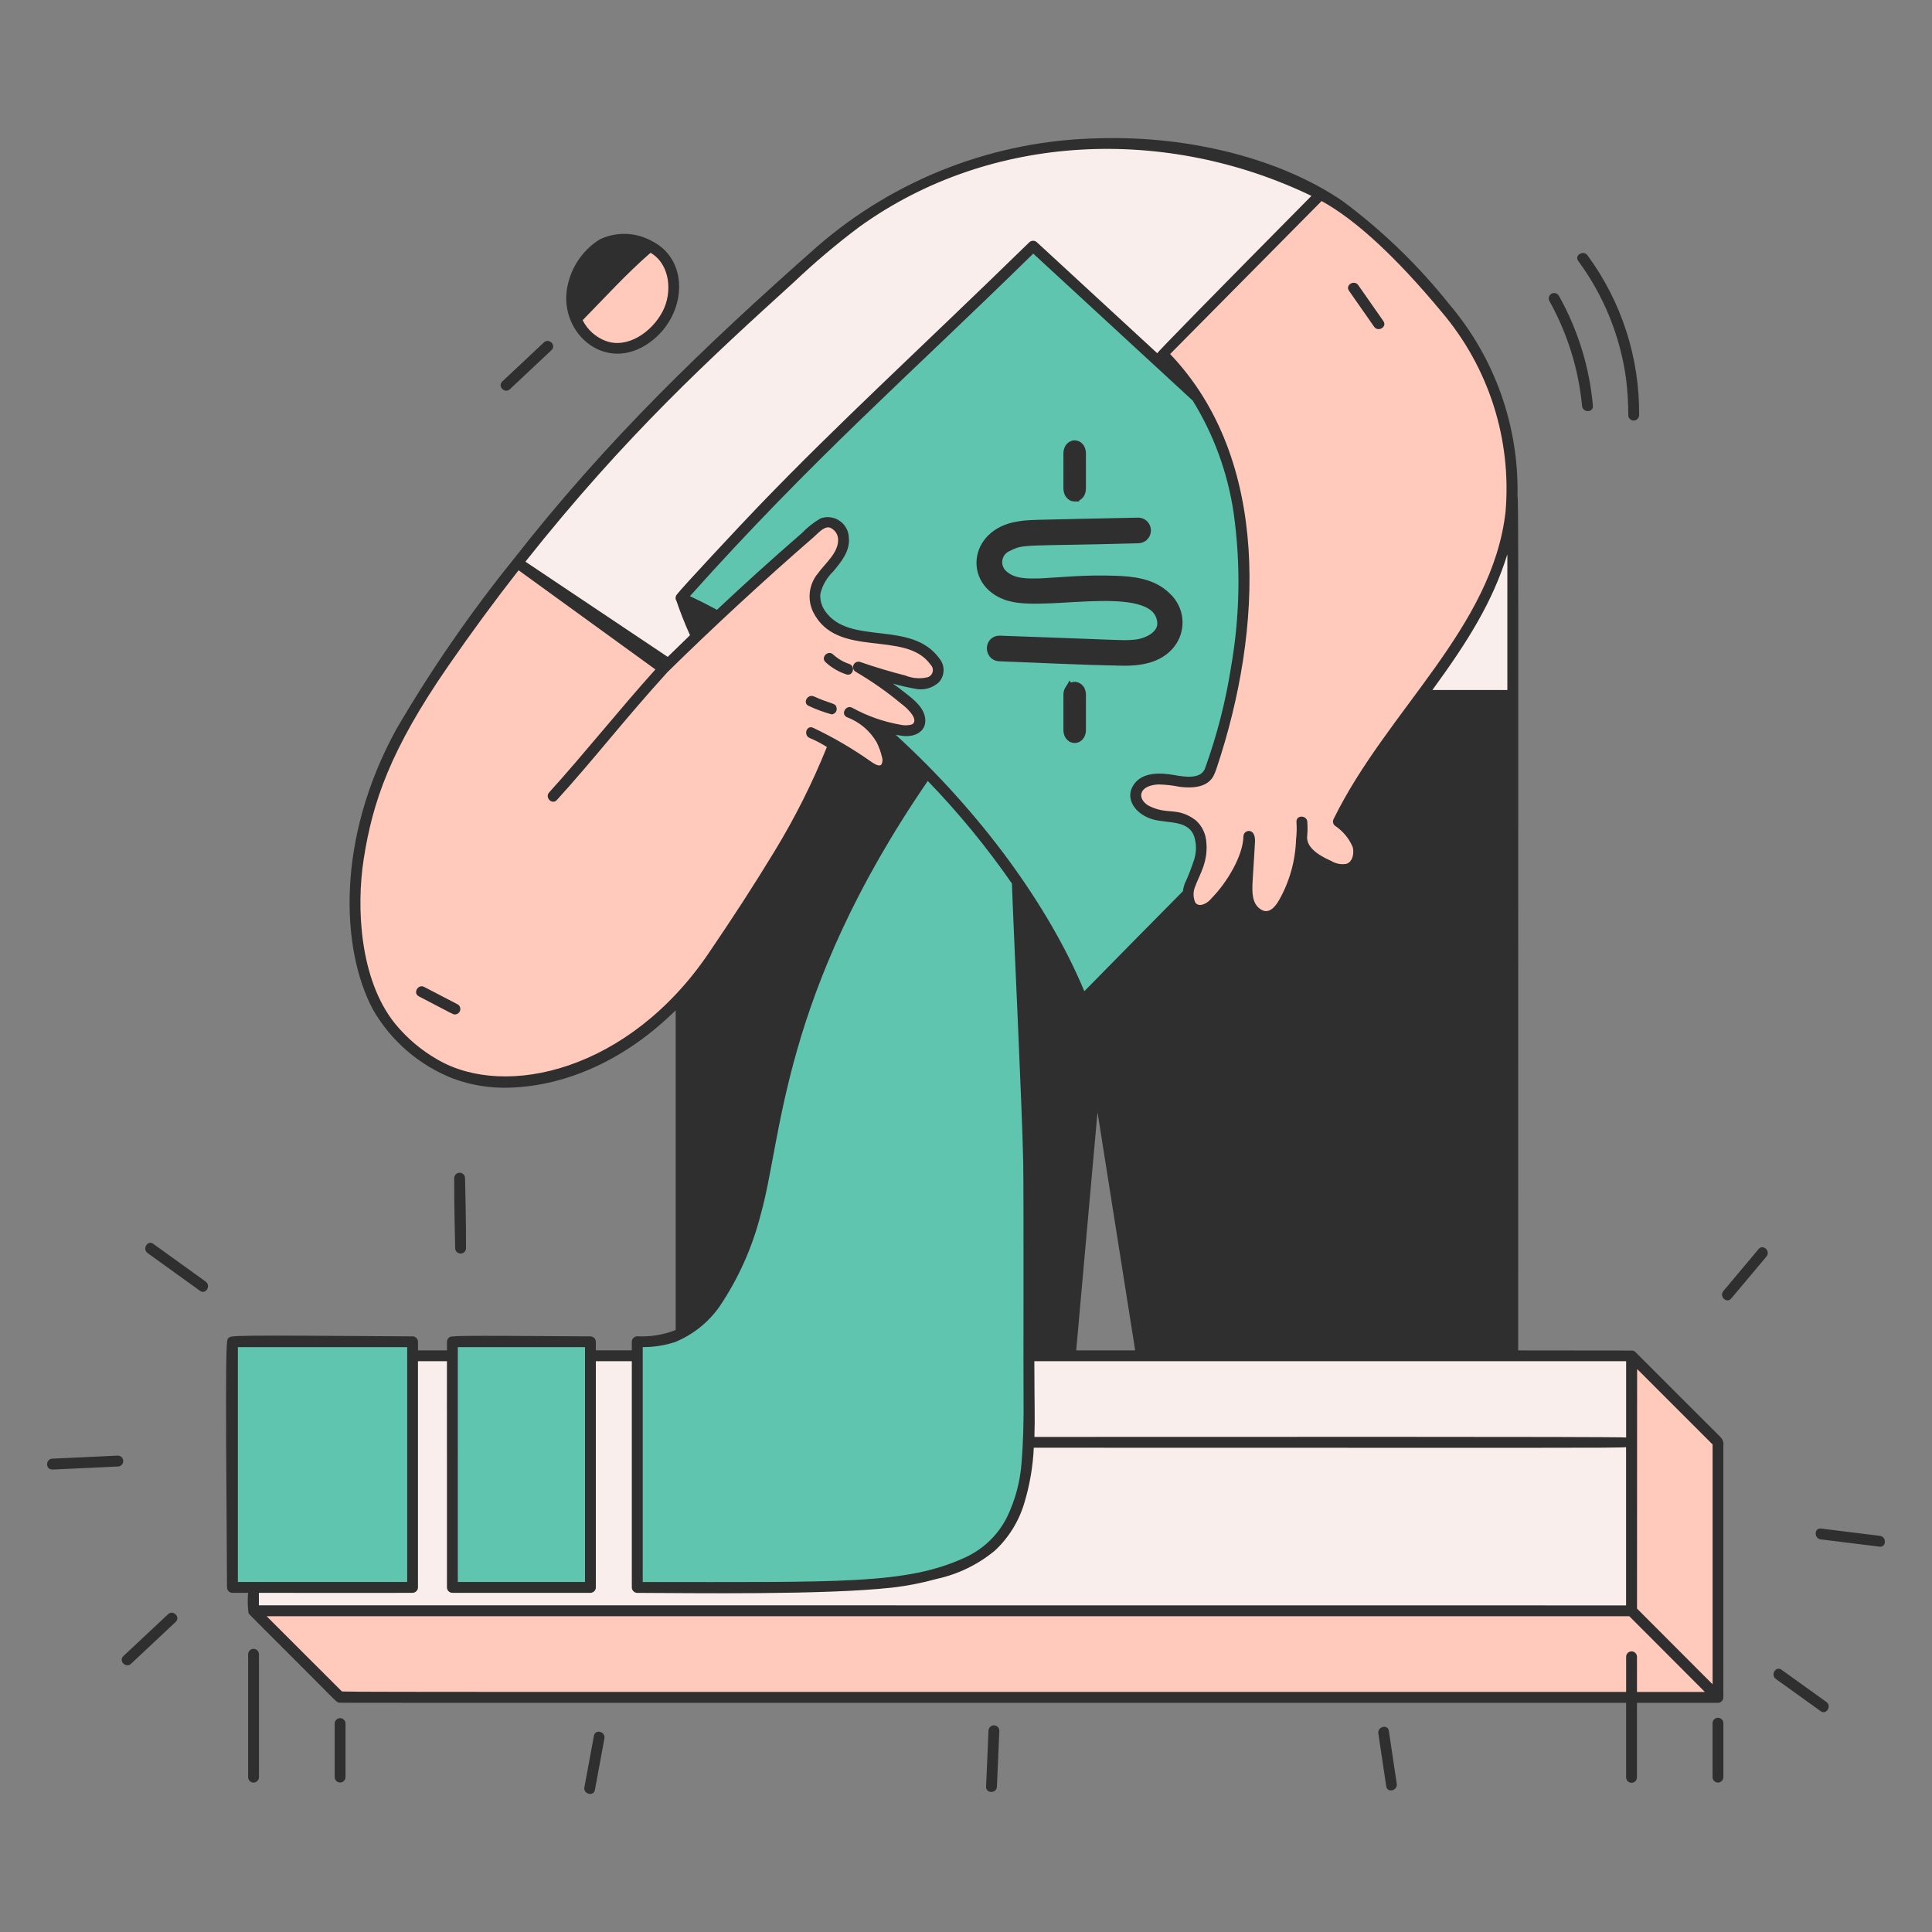 <?xml version="1.0" encoding="utf-8"?>
<svg xmlns="http://www.w3.org/2000/svg" fill="none" height="100%" overflow="visible" preserveAspectRatio="none" style="display: block;" viewBox="0 0 425 425" width="100%">
<rect x="0" y="0" width="425" height="425" fill="#808080" stroke="none"/>
<g id="Group 1000006395">
<g id="Loading--Streamline-New-York">
<g id="Group">
<path d="M333.704 153.227C333.689 152.618 333.823 153.34 333.366 153.68C332.992 154.031 334.551 153.907 313.21 153.907C306.88 162.484 300.373 170.944 295.573 180.504C297.384 181.797 298.776 183.593 299.576 185.67C299.841 186.519 299.901 187.419 299.749 188.296C299.598 189.173 299.24 190.001 298.705 190.712C296.046 194.178 289.812 190.872 286.919 188.003C286.36 192.616 284.67 197.02 282 200.823C281.65 201.278 281.213 201.659 280.714 201.944C280.216 202.23 279.667 202.414 279.097 202.487C278.528 202.56 277.949 202.519 277.395 202.368C276.842 202.216 276.323 201.957 275.869 201.605C272.797 199.229 273.349 195.033 273.585 191.157C272.741 192.914 271.726 194.584 270.553 196.142C269.4 197.897 267.912 199.406 266.173 200.583C265.699 200.898 265.158 201.098 264.593 201.165C264.029 201.233 263.456 201.166 262.921 200.972C262.386 200.777 261.905 200.46 261.516 200.045C261.127 199.63 260.84 199.129 260.68 198.583C257.203 202.098 242.545 216.869 238.792 220.83C238.697 220.931 238.577 221.005 238.445 221.047C238.313 221.088 238.172 221.096 238.036 221.068C237.987 221.068 237.94 221.083 237.889 221.068C233.684 219.797 229.594 218.171 225.664 216.208C227.738 259.065 227.216 256.649 227.275 297.319H236.453L241.359 242.471C242.11 247.197 249.962 296.846 250.03 297.319H333.708C333.708 297.319 333.755 155.125 333.704 153.227ZM306.157 277.1C306.038 278.277 304.185 278.286 304.304 277.1L305.49 265.304C305.609 264.127 307.462 264.118 307.343 265.304L306.157 277.1ZM312.107 215.161C307.351 212.455 302.683 209.595 298.023 206.729C297.918 206.667 297.826 206.586 297.752 206.489C297.678 206.392 297.625 206.281 297.594 206.164C297.563 206.046 297.556 205.923 297.572 205.803C297.589 205.682 297.629 205.566 297.69 205.461C297.751 205.356 297.833 205.264 297.93 205.19C298.027 205.117 298.137 205.063 298.255 205.032C298.373 205.001 298.495 204.994 298.616 205.01C298.736 205.027 298.853 205.067 298.958 205.128C303.713 207.834 308.38 210.694 313.042 213.56C313.254 213.684 313.409 213.888 313.471 214.125C313.533 214.363 313.499 214.616 313.375 214.828C313.251 215.04 313.048 215.194 312.81 215.257C312.572 215.319 312.319 215.285 312.107 215.161Z" fill="#2F2F30" id="Vector"/>
<path d="M178.041 177.882C172.888 187.445 167.235 196.73 161.107 205.7C157.602 211.41 153.512 216.74 148.901 221.601V292.763C153.659 290.638 157.078 286.031 159.541 281.429C171.654 258.808 164.841 235.716 190.107 190.396C185.904 186.397 181.882 182.225 178.041 177.882Z" fill="#2F2F30" id="Vector_2"/>
<path d="M143.438 53.338C143.412 53.338 143.391 53.338 143.365 53.316C143.57 53.45 143.713 53.659 143.764 53.898C143.815 54.137 143.77 54.386 143.637 54.591C143.257 55.18 139.783 57.632 131.149 66.825C129.898 68.155 128.623 69.465 127.324 70.754C127.217 70.861 127.086 70.939 126.942 70.982C126.798 71.026 126.646 71.033 126.498 71.002C126.351 70.972 126.213 70.906 126.098 70.81C125.982 70.713 125.892 70.59 125.836 70.45C125.853 70.528 125.878 70.605 125.911 70.678C126.437 72.045 127.24 73.289 128.268 74.332C129.296 75.375 130.528 76.196 131.888 76.742C133.247 77.288 134.704 77.549 136.168 77.507C137.633 77.465 139.073 77.123 140.399 76.5C150.493 71.795 152.286 57.928 143.438 53.338Z" fill="#FFC9BC" id="Vector_3"/>
<path d="M290.451 41.697C255.351 23.726 210.551 27.357 179.837 54.521C154.626 76.814 133.724 96.913 113.192 123.159C113.337 123.014 113.526 122.921 113.73 122.894C113.933 122.868 114.14 122.91 114.317 123.014L145.849 145.858C146.202 145.512 150.369 141.463 152.112 139.797C150.971 137.275 149.938 134.697 149.05 132.082C148.978 131.996 148.927 131.895 148.901 131.787C148.874 131.679 148.873 131.566 148.897 131.457C148.897 131.349 148.92 131.243 148.964 131.145C149.008 131.047 149.073 130.96 149.154 130.889L149.173 130.86C175.151 101.675 193.76 85.525 226.61 53.493C226.786 53.323 227.021 53.228 227.266 53.228C227.51 53.228 227.745 53.323 227.921 53.493C228.134 53.692 225.501 51.261 255.376 78.799C255.285 78.706 255.198 78.606 255.104 78.512C254.934 78.337 254.838 78.102 254.838 77.857C254.838 77.612 254.934 77.377 255.104 77.201C256.526 75.75 289.548 42.407 289.854 42.1C289.969 41.988 290.112 41.908 290.268 41.868C290.424 41.829 290.588 41.831 290.743 41.875C290.65 41.809 290.553 41.749 290.451 41.697Z" fill="#F9EEEB" id="Vector_4"/>
<path d="M333.588 109.318V109.282L333.559 109.236V109.267C333.559 109.286 333.578 109.297 333.588 109.318Z" fill="#F9EEEB" id="Vector_5"/>
<path d="M143.359 53.325L143.329 53.297C141.623 52.34 139.713 51.803 137.759 51.732C135.804 51.66 133.86 52.055 132.088 52.885C128.713 54.989 126.277 58.312 125.288 62.165C124.533 64.875 124.704 67.76 125.773 70.363C125.929 70.617 126.177 70.801 126.465 70.877C126.754 70.953 127.061 70.915 127.322 70.771C131.901 66.209 135.913 61.434 143.512 54.753C143.608 54.655 143.682 54.537 143.727 54.407C143.772 54.277 143.788 54.139 143.773 54.003C143.759 53.866 143.714 53.734 143.642 53.617C143.571 53.5 143.474 53.4 143.359 53.325Z" fill="#2F2F30" id="Vector_6"/>
<path d="M111.988 85.425L121.138 76.834C122.009 76.016 120.696 74.709 119.827 75.523L110.689 84.114C109.807 84.926 111.118 86.235 111.988 85.425Z" fill="#2F2F30" id="Vector_7"/>
<path d="M333.704 109.741C333.684 109.595 333.645 109.452 333.589 109.316C333.417 109 333.693 110.577 332.981 114.98C330.644 129.485 321.799 142.262 313.219 153.905C334.239 153.905 333.113 154.056 333.483 153.572C333.837 153.198 333.704 155.945 333.704 109.741Z" fill="#F9EEEB" id="Vector_8"/>
<path d="M237.24 220.422C233.918 212.262 229.75 204.472 224.804 197.181C224.893 199.588 225.627 215.503 225.654 216.208C229.584 218.172 233.674 219.798 237.879 221.068C237.93 221.083 237.977 221.068 238.026 221.068C237.851 221.036 237.686 220.96 237.549 220.847C237.411 220.734 237.305 220.588 237.24 220.422Z" fill="#2F2F30" id="Vector_9"/>
<path d="M149.154 130.9C149.073 130.971 149.008 131.058 148.964 131.156C148.92 131.254 148.897 131.36 148.897 131.467C148.914 131.411 148.935 131.355 148.961 131.302C148.991 131.154 149.057 131.016 149.154 130.9Z" fill="#2F2F30" id="Vector_10"/>
<path d="M227.271 297.319C227.282 310.673 227.441 311.769 227.271 316.362C366.85 316.362 357.597 316.223 357.982 316.61V298.24C357.98 298.057 358.036 297.878 358.142 297.728C358.248 297.579 358.398 297.466 358.571 297.407C358.896 297.256 371.826 297.319 227.271 297.319Z" fill="#F9EEEB" id="Vector_11"/>
<path d="M227.163 318.214C226.993 322.382 226.298 326.512 225.093 330.505C223.929 334.476 221.721 338.062 218.699 340.888C215.037 343.923 210.702 346.037 206.055 347.051C199.211 348.807 192.177 349.709 185.111 349.737C170.147 350.4 155.149 350.225 140.169 350.119C139.925 350.116 139.691 350.018 139.517 349.845C139.344 349.672 139.246 349.438 139.243 349.193V297.319H130.809V349.197C130.806 349.442 130.707 349.675 130.534 349.848C130.361 350.022 130.127 350.12 129.882 350.123H99.518C99.273 350.12 99.04 350.022 98.867 349.848C98.694 349.675 98.595 349.442 98.592 349.197V297.319H91.692V349.197C91.689 349.442 91.59 349.675 91.417 349.848C91.244 350.022 91.01 350.12 90.765 350.123H54.846C54.846 354.218 54.808 354.231 54.866 354.444C54.854 354.321 54.867 354.197 54.903 354.079C54.94 353.961 54.999 353.851 55.078 353.757C55.157 353.662 55.254 353.583 55.364 353.526C55.473 353.469 55.593 353.434 55.716 353.424C56.115 353.385 355.39 353.424 357.993 353.424V317.966C357.6 318.353 366.954 318.214 227.163 318.214Z" fill="#F9EEEB" id="Vector_12"/>
<path d="M357.984 317.966V316.61C357.6 316.223 367.056 316.362 227.273 316.362C227.252 316.982 227.207 317.596 227.171 318.215C364.045 318.215 357.593 318.359 357.984 317.966Z" fill="#FFC9BC" id="Vector_13"/>
<path d="M227.269 302.464C227.21 256.885 227.76 259.594 225.66 216.208C225.626 215.503 224.895 199.591 224.81 197.181C218.365 187.427 210.967 178.336 202.725 170.045C162.731 228.544 173.351 255.638 159.541 281.424C157.553 285.568 154.526 289.126 150.754 291.752C147.566 293.642 143.874 294.507 140.178 294.232C139.933 294.234 139.699 294.332 139.525 294.506C139.352 294.679 139.254 294.913 139.252 295.158V349.197C139.254 349.442 139.353 349.676 139.526 349.849C139.699 350.022 139.933 350.121 140.178 350.124C155.151 350.23 170.155 350.404 185.12 349.741C192.185 349.712 199.22 348.81 206.064 347.055C210.71 346.041 215.046 343.928 218.707 340.893C228.65 331.713 227.286 315.322 227.269 302.464Z" fill="#60C5AF" id="Vector_14"/>
<path d="M255.376 78.799L227.921 53.493C227.745 53.323 227.51 53.228 227.265 53.228C227.021 53.228 226.786 53.323 226.61 53.493C201.365 78.109 185.019 92.886 166.953 111.656C155.522 123.526 149.03 131.113 149.154 130.9C149.057 131.016 148.99 131.154 148.96 131.302C148.914 131.394 148.887 131.495 148.882 131.599C148.877 131.702 148.894 131.805 148.932 131.902C148.97 131.998 149.027 132.086 149.101 132.158C149.175 132.231 149.263 132.287 149.36 132.324C151.727 133.403 154.054 134.574 156.362 135.773C156.574 135.56 169.641 123.482 176.592 117.445C177.783 116.2 179.142 115.128 180.629 114.257C183.474 112.959 186.188 115.532 186.469 118.318C186.798 121.573 184.208 124.147 182.331 126.459C181.252 127.618 180.516 129.054 180.206 130.607C180.094 131.999 180.47 133.388 181.269 134.534C186.715 142.469 200.394 136.512 206.495 145.082C207.052 145.775 207.342 146.645 207.312 147.533C207.281 148.422 206.933 149.27 206.329 149.923C205.642 150.544 204.814 150.986 203.917 151.211C203.019 151.437 202.08 151.438 201.182 151.215C193.73 149.84 193.364 148.215 198.124 151.976C200.107 153.542 203.139 155.527 203.286 158.336C203.422 160.945 200.791 162.04 198.243 161.562C196.702 161.355 195.18 161.022 193.694 160.565C194.107 161.145 194.462 161.765 194.756 162.414C216.006 181.571 230.722 203.739 237.239 220.426C237.291 220.576 237.379 220.71 237.495 220.818C237.611 220.925 237.752 221.003 237.905 221.043C238.058 221.083 238.219 221.086 238.373 221.049C238.527 221.013 238.669 220.939 238.788 220.834C242.545 216.873 257.199 202.098 260.676 198.588C260.276 197.267 260.328 195.85 260.824 194.563C261.645 192.79 262.355 190.969 262.949 189.108C263.431 187.546 263.465 185.88 263.047 184.299C261.921 180.049 257.019 180.925 253.697 180.002C250.14 179.019 247.584 175.752 249.619 172.746C251.404 170.125 255.285 170.227 258.043 170.725C260.251 171.124 263.663 171.811 265.136 169.584C265.179 169.503 265.27 169.271 265.302 169.186C267.922 161.965 269.843 154.509 271.039 146.92C275.143 122.651 272.625 96.475 255.376 78.799Z" fill="#60C5AF" id="Vector_15"/>
<path d="M129.882 294.232C108.058 294.075 101.743 294.058 99.801 294.232C98.713 294.325 98.613 294.549 98.543 295.528C98.358 298.119 98.303 308.299 98.592 349.206C98.594 349.451 98.693 349.685 98.866 349.858C99.039 350.031 99.273 350.129 99.518 350.132H129.882C130.127 350.129 130.361 350.03 130.534 349.857C130.707 349.684 130.805 349.45 130.809 349.206V295.163C130.808 294.917 130.71 294.681 130.536 294.507C130.363 294.333 130.128 294.234 129.882 294.232Z" fill="#60C5AF" id="Vector_16"/>
<path d="M90.765 294.232C85.053 294.189 50.771 294.128 50.441 294.565C50.263 294.752 50.004 320.027 50.21 349.197C50.212 349.442 50.311 349.676 50.484 349.849C50.657 350.022 50.891 350.121 51.136 350.124H90.765C91.01 350.12 91.244 350.022 91.417 349.849C91.59 349.676 91.689 349.442 91.692 349.197V295.163C91.691 294.917 91.593 294.681 91.419 294.507C91.246 294.333 91.011 294.234 90.765 294.232Z" fill="#60C5AF" id="Vector_17"/>
<path d="M331.313 91.084C328.791 82.336 324.492 74.201 318.686 67.188C312.022 59.113 300.411 46.563 290.978 41.956C290.8 41.859 290.595 41.821 290.393 41.847C290.191 41.873 290.003 41.962 289.854 42.1C289.548 42.407 256.526 75.75 255.104 77.201C254.934 77.377 254.838 77.612 254.838 77.857C254.838 78.102 254.934 78.337 255.104 78.512C272.489 96.25 275.217 122.207 271.042 146.916C269.845 154.504 267.924 161.96 265.304 169.182C265.272 169.265 265.181 169.499 265.138 169.579C263.666 171.806 260.251 171.12 258.045 170.72C255.283 170.223 251.407 170.121 249.622 172.741C247.59 175.729 250.13 179.01 253.7 179.998C257.029 180.92 261.932 180.041 263.05 184.295C263.467 185.875 263.433 187.541 262.952 189.104C262.358 190.964 261.648 192.786 260.827 194.559C259.072 199.523 263.13 202.621 266.171 200.583C267.91 199.406 269.398 197.897 270.551 196.142C271.724 194.584 272.739 192.914 273.583 191.157C273.356 194.892 272.801 199.006 275.655 201.431C276.529 202.187 277.665 202.57 278.818 202.495C279.971 202.421 281.048 201.896 281.818 201.033C284.588 197.189 286.342 192.707 286.918 188.003C289.846 190.91 296.055 194.166 298.703 190.712C299.238 190.001 299.596 189.173 299.747 188.296C299.899 187.419 299.84 186.519 299.574 185.67C298.774 183.593 297.382 181.797 295.571 180.504C310.161 151.447 342.525 130.101 331.313 91.084ZM304.088 70.786C304.774 71.766 303.165 72.698 302.487 71.721L296.962 63.816C296.278 62.836 297.885 61.903 298.563 62.881L304.088 70.786ZM274.831 188.832C274.437 189.95 272.646 189.469 273.043 188.339C273.534 186.929 273.789 185.449 273.8 183.957C273.8 183.711 273.898 183.476 274.071 183.302C274.245 183.128 274.481 183.031 274.727 183.031C274.972 183.031 275.208 183.128 275.382 183.302C275.555 183.476 275.653 183.711 275.653 183.957C275.654 185.617 275.376 187.264 274.831 188.832ZM287.156 185.432C287.089 185.667 286.931 185.866 286.718 185.986C286.504 186.105 286.252 186.135 286.017 186.069C285.785 185.997 285.59 185.838 285.471 185.627C285.353 185.415 285.32 185.166 285.379 184.93C285.523 183.554 285.553 182.168 285.47 180.786C285.379 179.596 287.234 179.607 287.321 180.786C287.395 182.336 287.338 183.888 287.151 185.428L287.156 185.432Z" fill="#FFC9BC" id="Vector_18"/>
<path d="M302.494 71.721C303.172 72.692 304.78 71.766 304.094 70.786L298.569 62.881C297.891 61.91 296.285 62.836 296.969 63.816L302.494 71.721Z" fill="#2F2F30" id="Vector_19"/>
<path d="M378.25 316.274C376.367 314.46 359.599 297.611 359.51 297.551C359.381 297.443 359.226 297.372 359.06 297.346C358.894 297.32 358.724 297.339 358.569 297.403C358.413 297.466 358.278 297.571 358.178 297.706C358.078 297.841 358.017 298 358.001 298.167C357.969 298.39 357.986 294.908 357.986 353.417H55.775C55.63 353.421 55.487 353.458 55.359 353.527C55.231 353.595 55.12 353.692 55.036 353.81C54.952 353.929 54.897 354.065 54.874 354.209C54.852 354.352 54.864 354.499 54.908 354.637C55.008 355.007 54.088 353.968 72.377 372.228C73.015 372.855 73.752 373.972 74.605 374.281C75 374.342 61.752 374.312 357.986 374.312V364.416C357.986 364.171 358.084 363.935 358.257 363.761C358.431 363.587 358.667 363.49 358.912 363.49C359.158 363.49 359.394 363.587 359.568 363.761C359.741 363.935 359.839 364.171 359.839 364.416V374.312C379.442 374.312 378.188 374.468 378.635 373.953C378.962 373.573 378.847 377.279 378.847 318.023C378.898 317.705 378.871 317.379 378.767 317.074C378.662 316.769 378.485 316.495 378.25 316.274Z" fill="#FFC9BC" id="Vector_20"/>
<path d="M54.846 363.868V390.968C54.846 391.214 54.944 391.45 55.118 391.623C55.291 391.797 55.527 391.895 55.773 391.895C56.019 391.895 56.254 391.797 56.428 391.623C56.602 391.45 56.699 391.214 56.699 390.968V363.868C56.699 363.622 56.602 363.387 56.428 363.213C56.254 363.039 56.019 362.942 55.773 362.942C55.527 362.942 55.291 363.039 55.118 363.213C54.944 363.387 54.846 363.622 54.846 363.868Z" fill="#FFC9BC" id="Vector_21"/>
<path d="M73.891 379.115V390.968C73.891 391.214 73.988 391.45 74.162 391.623C74.336 391.797 74.572 391.895 74.817 391.895C75.063 391.895 75.299 391.797 75.472 391.623C75.646 391.45 75.744 391.214 75.744 390.968V379.115C75.744 378.869 75.646 378.634 75.472 378.46C75.299 378.286 75.063 378.188 74.817 378.188C74.572 378.188 74.336 378.286 74.162 378.46C73.988 378.634 73.891 378.869 73.891 379.115Z" fill="#FFC9BC" id="Vector_22"/>
<path d="M359.837 390.968V364.418C359.837 364.173 359.739 363.937 359.566 363.763C359.392 363.589 359.156 363.492 358.911 363.492C358.665 363.492 358.429 363.589 358.255 363.763C358.082 363.937 357.984 364.173 357.984 364.418V390.968C357.984 391.214 358.082 391.45 358.255 391.623C358.429 391.797 358.665 391.895 358.911 391.895C359.156 391.895 359.392 391.797 359.566 391.623C359.739 391.45 359.837 391.214 359.837 390.968Z" fill="#FFC9BC" id="Vector_23"/>
<path d="M376.992 379.028V390.968C377.004 391.206 377.106 391.43 377.278 391.594C377.451 391.759 377.68 391.85 377.918 391.85C378.156 391.85 378.385 391.759 378.557 391.594C378.729 391.43 378.832 391.206 378.843 390.968V379.028C378.832 378.79 378.729 378.566 378.557 378.402C378.385 378.237 378.156 378.146 377.918 378.146C377.68 378.146 377.451 378.237 377.278 378.402C377.106 378.566 377.004 378.79 376.992 379.028Z" fill="#FFC9BC" id="Vector_24"/>
<path d="M298.021 206.731C302.681 209.597 307.349 212.468 312.105 215.163C312.317 215.287 312.57 215.321 312.808 215.259C313.046 215.197 313.249 215.042 313.373 214.83C313.497 214.618 313.531 214.365 313.469 214.127C313.407 213.89 313.252 213.687 313.04 213.563C308.378 210.696 303.711 207.836 298.956 205.131C298.743 205.007 298.491 204.972 298.253 205.034C298.015 205.097 297.812 205.251 297.688 205.463C297.564 205.675 297.53 205.928 297.592 206.166C297.654 206.404 297.808 206.607 298.021 206.731Z" fill="#FC9070" id="Vector_25"/>
<path d="M44.156 283.743C45.122 284.44 46.049 282.833 45.09 282.143L33.562 273.834C32.593 273.137 31.669 274.743 32.627 275.434L44.156 283.743Z" fill="#60C5AF" id="Vector_26"/>
<path d="M25.925 322.324C27.113 322.269 27.12 320.412 25.925 320.471L11.522 321.128C10.334 321.183 10.328 323.04 11.522 322.981L25.925 322.324Z" fill="#60C5AF" id="Vector_27"/>
<path d="M37.151 355.283L27.326 364.495C26.452 365.313 27.765 366.62 28.634 365.806L38.461 356.594C39.334 355.776 38.021 354.467 37.151 355.283Z" fill="#60C5AF" id="Vector_28"/>
<path d="M217.719 380.685L217.181 393.031C217.128 394.224 218.981 394.221 219.032 393.031L219.572 380.685C219.625 379.493 217.772 379.495 217.719 380.685Z" fill="#60C5AF" id="Vector_29"/>
<path d="M303.467 381.285L305.207 392.925C305.384 394.1 307.169 393.601 306.994 392.432L305.252 380.792C305.078 379.616 303.291 380.116 303.467 381.285Z" fill="#60C5AF" id="Vector_30"/>
<path d="M401.606 374.608L391.742 367.523C390.773 366.826 389.846 368.433 390.807 369.123L400.671 376.208C401.642 376.905 402.566 375.298 401.606 374.608Z" fill="#60C5AF" id="Vector_31"/>
<path d="M413.493 339.968C414.673 340.113 414.662 338.268 413.493 338.115L400.558 336.515C399.377 336.371 399.387 338.215 400.558 338.368L413.493 339.968Z" fill="#60C5AF" id="Vector_32"/>
<path d="M380.622 285.483L388.378 276.248C389.139 275.341 387.834 274.023 387.067 274.939L379.313 284.172C378.55 285.079 379.854 286.397 380.622 285.483Z" fill="#60C5AF" id="Vector_33"/>
<g id="Vector_34">
</g>
<path d="M102.244 274.59C102.291 270.085 102.053 259.781 102.032 259.133C102.032 258.888 101.934 258.652 101.761 258.478C101.587 258.304 101.351 258.207 101.105 258.207C100.86 258.207 100.624 258.304 100.45 258.478C100.277 258.652 100.179 258.888 100.179 259.133C100.13 263.638 100.368 273.942 100.391 274.59C100.391 274.836 100.489 275.072 100.663 275.246C100.837 275.419 101.072 275.517 101.318 275.517C101.564 275.517 101.799 275.419 101.973 275.246C102.147 275.072 102.244 274.836 102.244 274.59Z" fill="#60C5AF" id="Vector_35"/>
<path d="M130.604 393.701C131.301 389.923 131.999 386.144 132.698 382.364C132.91 381.197 131.127 380.698 130.91 381.871C130.213 385.651 129.516 389.43 128.817 393.208C128.603 394.374 130.388 394.874 130.604 393.701Z" fill="#60C5AF" id="Vector_36"/>
<path d="M305.49 265.306L304.3 277.1C304.181 278.286 306.034 278.277 306.153 277.1L307.339 265.304C307.462 264.121 305.609 264.138 305.49 265.306Z" fill="#60C5AF" id="Vector_37"/>
<path d="M206.325 149.923C206.928 149.27 207.277 148.422 207.308 147.533C207.338 146.645 207.048 145.775 206.49 145.082C200.406 136.529 186.704 142.458 181.264 134.534C180.465 133.388 180.09 131.999 180.202 130.607C180.512 129.054 181.248 127.618 182.327 126.459C184.203 124.147 186.789 121.571 186.464 118.318C186.184 115.528 183.47 112.959 180.625 114.257C179.138 115.128 177.779 116.2 176.587 117.445C167.152 125.639 160.414 131.965 156.317 135.807C157.182 135.139 158.385 136.376 157.543 137.169C157.118 137.562 149.802 144.577 146.587 147.726C136.865 158.432 130.813 166.436 122.306 175.803C121.503 176.69 120.196 175.378 120.995 174.494C122.793 172.511 124.564 170.508 126.308 168.485C144.134 147.76 141.249 149.997 155.42 136.64C154.783 137.241 146.196 145.522 145.843 145.869L114.325 123.023C114.148 122.919 113.942 122.877 113.738 122.903C113.535 122.929 113.346 123.022 113.201 123.167C103.674 134.952 95.056 147.443 87.42 160.533C79.247 175.408 75.095 193.307 78.257 210.205C78.993 214.289 80.339 218.239 82.25 221.922C86.184 228.793 92.348 234.112 99.72 236.999C118.101 243.865 140.592 232.462 153.104 216.952C155.965 213.339 158.636 209.58 161.107 205.689C168.916 193.645 177.692 180.948 183.844 165.181C182.065 163.996 180.189 162.963 178.236 162.093C177.146 161.64 177.626 159.851 178.729 160.306C181.879 161.606 183.506 162.792 191.418 167.724C192.055 168.122 193.358 169.112 194.07 168.379C194.237 168.109 194.346 167.806 194.388 167.491C194.429 167.176 194.404 166.856 194.312 166.551C194.04 165.367 193.627 164.219 193.084 163.132C191.572 160.547 189.216 158.561 186.413 157.507C185.351 156.997 186.279 155.361 187.348 155.907C189.803 156.934 191.98 158.528 193.7 160.559C195.186 161.016 196.708 161.349 198.25 161.555C200.8 162.033 203.428 160.941 203.292 158.33C203.146 155.52 200.105 153.536 198.131 151.969C193.398 148.229 193.681 149.825 201.188 151.209C202.084 151.431 203.021 151.429 203.917 151.205C204.812 150.981 205.639 150.541 206.325 149.923ZM99.609 222.768L92.259 218.943C91.196 218.391 92.138 216.793 93.194 217.343L100.544 221.168C101.602 221.72 100.665 223.318 99.609 222.768ZM182.648 156.825C181.065 156.324 179.515 155.728 178.005 155.038C176.919 154.545 177.86 152.949 178.94 153.438C180.306 154.056 181.709 154.591 183.141 155.038C184.278 155.401 183.789 157.191 182.648 156.825ZM186.245 148.093C184.588 147.543 183.067 146.646 181.783 145.463C180.903 144.653 182.208 143.338 183.092 144.154C184.141 145.121 185.384 145.855 186.738 146.306C187.867 146.689 187.38 148.476 186.245 148.1V148.093Z" fill="#FFC9BC" id="Vector_38"/>
<g id="Vector_39">
</g>
<path d="M100.544 221.168L93.194 217.343C92.132 216.792 91.201 218.39 92.259 218.943L99.609 222.768C100.666 223.318 101.603 221.72 100.544 221.168Z" fill="#2F2F30" id="Vector_40"/>
<path d="M178.005 155.044C179.515 155.734 181.065 156.331 182.648 156.831C183.789 157.191 184.278 155.401 183.141 155.044C181.709 154.597 180.306 154.063 178.94 153.444C177.863 152.955 176.919 154.551 178.005 155.044Z" fill="#2F2F30" id="Vector_41"/>
<path d="M186.246 148.1C187.38 148.476 187.867 146.689 186.739 146.313C185.385 145.861 184.142 145.127 183.092 144.16C182.217 143.353 180.903 144.659 181.783 145.469C183.067 146.653 184.588 147.55 186.246 148.1Z" fill="#2F2F30" id="Vector_42"/>
<path d="M273.8 183.957C273.789 185.449 273.534 186.929 273.043 188.339C272.646 189.465 274.437 189.95 274.83 188.832C275.375 187.264 275.653 185.617 275.653 183.957C275.653 183.711 275.555 183.476 275.381 183.302C275.208 183.128 274.972 183.031 274.726 183.031C274.481 183.031 274.245 183.128 274.071 183.302C273.897 183.476 273.8 183.711 273.8 183.957Z" fill="#2F2F30" id="Vector_43"/>
<path d="M287.3 180.793C287.213 179.614 285.358 179.603 285.449 180.793C285.527 182.174 285.497 183.56 285.358 184.937C285.298 185.172 285.331 185.421 285.45 185.633C285.569 185.845 285.764 186.003 285.995 186.076C286.231 186.142 286.483 186.112 286.697 185.992C286.91 185.873 287.068 185.674 287.134 185.438C287.321 183.897 287.377 182.343 287.3 180.793Z" fill="#2F2F30" id="Vector_44"/>
<path d="M341.082 66.111C345.052 73.254 347.504 81.139 348.286 89.273C348.394 90.453 350.247 90.463 350.139 89.273C349.379 80.802 346.838 72.586 342.682 65.165C342.558 64.953 342.355 64.799 342.117 64.737C341.879 64.674 341.627 64.709 341.414 64.833C341.202 64.957 341.048 65.16 340.986 65.398C340.923 65.635 340.958 65.888 341.082 66.1V66.111Z" fill="#2F2F30" id="Vector_45"/>
<path d="M358.456 91.35C358.456 91.595 358.553 91.831 358.727 92.005C358.901 92.178 359.136 92.276 359.382 92.276C359.628 92.276 359.863 92.178 360.037 92.005C360.211 91.831 360.309 91.595 360.309 91.35C360.456 78.755 356.486 66.456 349.001 56.325C348.302 55.378 346.694 56.3 347.401 57.262C353.053 64.922 356.687 73.88 357.967 83.313C358.293 85.979 358.456 88.663 358.456 91.35Z" fill="#2F2F30" id="Vector_46"/>
<path d="M194.756 162.414C194.462 161.765 194.106 161.146 193.694 160.565C191.974 158.534 189.797 156.94 187.342 155.913C186.335 155.399 185.404 156.836 186.28 157.441C189.094 158.569 191.476 160.565 193.08 163.138C193.623 164.225 194.035 165.373 194.308 166.558C194.4 166.862 194.426 167.182 194.384 167.497C194.343 167.813 194.234 168.115 194.066 168.385C193.354 169.118 192.051 168.128 191.414 167.731C183.728 162.945 181.83 161.594 178.725 160.312C177.622 159.857 177.144 161.647 178.232 162.099C180.187 162.965 182.063 163.998 183.84 165.187C182.153 169.526 180.219 173.764 178.047 177.882C181.882 182.215 185.904 186.385 190.113 190.392C193.549 184.195 197.835 177.217 202.736 170.045C200.014 167.289 198.532 165.818 194.756 162.414Z" fill="#2F2F30" id="Vector_47"/>
<path d="M156.362 135.77C149.634 132.285 149.371 132.464 149.05 132.09C149.925 134.676 150.988 137.315 152.112 139.806C149.29 142.524 145.971 145.739 145.282 146.415C137.22 155.295 129.037 165.629 121 174.492C120.201 175.374 121.508 176.687 122.311 175.801C131.181 166.026 136.385 158.982 146.591 147.724C149.798 144.566 157.131 137.56 157.548 137.167C158.374 136.387 157.223 135.18 156.362 135.77Z" fill="#2F2F30" id="Vector_48"/>
<path d="M250.466 114.842C250.872 114.865 251.264 115.021 251.575 115.291L251.704 115.414L251.709 115.42L251.715 115.426C252.027 115.765 252.209 116.214 252.209 116.687C252.209 117.159 252.03 117.612 251.71 117.954H251.709C251.38 118.306 250.931 118.508 250.466 118.534L250.452 118.535H250.439C237.908 118.89 231.63 118.887 227.935 119.029C226.101 119.1 224.995 119.205 224.138 119.392C223.306 119.572 222.676 119.837 221.798 120.283L221.764 120.301L221.728 120.315C221.211 120.529 220.752 120.858 220.386 121.277L220.235 121.463C219.846 121.972 219.6 122.576 219.521 123.212C219.451 123.768 219.511 124.334 219.696 124.859L219.781 125.082L219.782 125.083C220.002 125.6 220.338 126.057 220.761 126.418L220.947 126.566L220.967 126.581L220.987 126.597C222.853 128.138 225.386 128.374 229.424 128.175C233.378 127.98 238.621 127.384 245.361 127.627C249.046 127.76 253.587 128.169 256.65 131.261C258.076 132.557 258.963 134.345 259.13 136.269L259.154 136.631C259.228 138.442 258.659 140.224 257.541 141.658L257.538 141.663C254.839 145.082 250.364 145.533 246.752 145.467C237.785 145.304 228.777 144.824 219.841 144.498C218.629 144.454 218.063 143.443 218.063 142.622C218.062 142.207 218.194 141.749 218.516 141.384C218.857 140.997 219.352 140.785 219.909 140.804H219.911C248.502 141.81 246.593 141.925 249.579 141.69C251.022 141.577 252.685 141.037 253.891 140.126C255.07 139.235 255.735 138.065 255.515 136.583C255.19 134.406 253.758 133.066 251.372 132.249C248.94 131.416 245.676 131.195 242.071 131.239C238.466 131.284 234.698 131.587 231.187 131.742C227.748 131.894 224.519 131.908 222.239 131.297V131.296C217.737 130.09 215.494 126.659 215.807 123.178C216.118 119.712 218.928 116.541 223.766 115.718H223.767C226.515 115.254 225.361 115.387 250.39 114.841L250.428 114.84L250.466 114.842Z" fill="#2F2F30" id="vector_53" stroke="#2F2F30" stroke-width="1.945"/>
<path d="M237.91 107.509L237.909 107.525C237.899 107.844 237.829 108.186 237.676 108.492L237.605 108.621C237.414 108.938 237.018 109.35 236.405 109.346V109.348C235.795 109.348 235.398 108.941 235.204 108.616C235.002 108.277 234.914 107.878 234.904 107.516L234.903 107.502V99.683L234.904 99.668C234.915 99.305 235.003 98.906 235.206 98.567L235.292 98.439C235.506 98.148 235.876 97.84 236.407 97.84L236.518 97.845C236.989 97.884 237.322 98.169 237.521 98.439L237.607 98.567C237.809 98.906 237.898 99.305 237.909 99.667L237.91 99.683V107.509Z" fill="#2F2F30" id="vector_54" stroke="#2F2F30" stroke-width="1.945"/>
<path d="M237.91 160.676L237.909 160.692C237.898 161.051 237.805 161.444 237.595 161.777L237.591 161.784C237.386 162.104 236.988 162.473 236.407 162.473C235.824 162.473 235.427 162.104 235.222 161.784L235.218 161.777C235.008 161.444 234.915 161.05 234.904 160.691L234.903 160.676V152.769L234.904 152.754C234.914 152.395 235.006 152.001 235.216 151.666L235.217 151.667C235.416 151.351 235.811 150.965 236.405 150.965L236.51 150.97C236.959 151.005 237.293 151.26 237.503 151.532L237.592 151.658V151.659C237.802 151.99 237.897 152.38 237.909 152.741L237.91 152.758V160.676Z" fill="#2F2F30" id="vector_55" stroke="#2F2F30" stroke-width="1.945"/>
</g>
<g id="Group_2">
<path d="M143.063 75.225C151.066 69.32 151.763 57.349 143.552 53.104L143.495 53.08L143.448 53.051C141.704 52.074 139.751 51.527 137.754 51.456C135.756 51.386 133.77 51.792 131.96 52.643C128.524 54.784 126.044 58.166 125.035 62.086C122.13 72.639 132.974 82.677 143.063 75.225ZM128.171 70.437C132.995 65.524 137.796 60.212 143.114 55.603C147.437 58.153 147.974 64.315 145.739 68.555C143.325 73.117 137.98 76.772 133.214 74.987C131.027 74.153 129.23 72.534 128.171 70.446V70.437ZM130.596 56.757C131.817 55.363 133.447 54.39 135.253 53.977C137.059 53.563 138.95 53.731 140.656 54.455C135.896 58.661 131.822 63.11 127.241 67.811C126.899 65.836 127.024 63.808 127.607 61.89C128.19 59.971 129.213 58.217 130.596 56.765V56.757Z" fill="#2F2F30" id="Vector_49"/>
<path d="M112.17 85.612L121.318 77.021C122.449 75.958 120.766 74.271 119.646 75.321L110.5 83.914C109.367 84.975 111.048 86.664 112.17 85.612Z" fill="#2F2F30" id="Vector_50"/>
<path d="M298.788 62.728C297.904 61.468 295.868 62.705 296.752 63.967L302.277 71.874C303.157 73.134 305.201 71.906 304.313 70.633L298.788 62.728Z" fill="#2F2F30" id="Vector_51"/>
<path d="M56.584 363.029C56.417 362.873 56.209 362.768 55.984 362.728C55.759 362.687 55.527 362.712 55.316 362.799C55.105 362.887 54.923 363.033 54.793 363.22C54.663 363.408 54.589 363.629 54.581 363.857V390.977C54.592 391.285 54.722 391.578 54.944 391.793C55.166 392.008 55.463 392.128 55.773 392.128H55.813C56.116 392.116 56.403 391.99 56.617 391.774C56.831 391.559 56.955 391.271 56.965 390.968V363.857C56.959 363.701 56.922 363.547 56.857 363.405C56.792 363.263 56.699 363.135 56.584 363.029Z" fill="#2F2F30" id="Vector_52"/>
<path d="M74.774 377.957C74.472 377.969 74.186 378.094 73.973 378.308C73.76 378.522 73.635 378.809 73.624 379.111V390.977C73.638 391.284 73.769 391.574 73.991 391.787C74.213 392 74.508 392.118 74.816 392.118C75.123 392.118 75.419 392 75.641 391.787C75.862 391.574 75.994 391.284 76.007 390.977V379.1C75.995 378.785 75.858 378.488 75.627 378.273C75.396 378.059 75.089 377.945 74.774 377.957Z" fill="#2F2F30" id="Vector_53"/>
<path d="M378.433 316.083C377.287 314.98 360.066 297.725 360.066 297.725C359.486 297.132 359.429 297.101 358.681 297.088C358.681 297.088 339.981 297.062 333.969 297.062C333.969 117.889 334.054 109.924 333.816 109.178C334.157 93.776 328.847 78.782 318.89 67.027C312.088 58.476 304.211 50.84 295.454 44.306C281.951 35.016 261.893 29.829 241.806 30.422C218.923 30.824 196.915 39.288 179.66 54.324C154.441 76.623 133.45 96.836 112.984 123.004C103.459 134.805 94.837 147.307 87.189 160.404C73.92 184.552 74.963 208.696 82.016 222.043C85.986 228.967 92.198 234.329 99.626 237.246C103.66 238.743 107.95 239.428 112.249 239.26C125.09 238.818 137.989 232.777 148.635 222.235V292.572C145.947 293.635 143.062 294.106 140.176 293.956C139.861 293.96 139.56 294.087 139.338 294.31C139.116 294.532 138.989 294.833 138.986 295.148V297.043H131.074V295.163C131.069 294.849 130.941 294.55 130.719 294.328C130.497 294.106 130.198 293.98 129.884 293.975C99.14 293.762 99.089 293.822 98.781 294.247C98.639 294.354 98.524 294.493 98.445 294.653C98.366 294.813 98.325 294.989 98.326 295.167V297.062H91.951V295.163C91.946 294.849 91.819 294.549 91.597 294.327C91.374 294.106 91.075 293.979 90.761 293.975C49.748 293.681 50.851 293.773 50.279 294.334C49.721 294.621 49.551 294.706 49.937 349.208C49.942 349.522 50.069 349.823 50.292 350.045C50.514 350.267 50.815 350.394 51.13 350.398H54.572C54.445 351.843 54.47 353.297 54.646 354.737C54.693 355.002 54.693 355.002 60.086 360.37C74.111 374.329 73.899 374.41 74.504 374.533C74.734 374.621 68.291 374.589 357.712 374.589V390.985C357.712 391.301 357.837 391.605 358.061 391.828C358.285 392.052 358.588 392.177 358.904 392.177C359.22 392.177 359.523 392.052 359.747 391.828C359.97 391.605 360.096 391.301 360.096 390.985V374.589H377.912C378.225 374.58 378.523 374.452 378.745 374.23C378.966 374.008 379.094 373.71 379.102 373.397V318.07C379.16 317.709 379.129 317.34 379.013 316.994C378.896 316.648 378.697 316.335 378.433 316.083ZM376.733 317.747V370.507L360.109 353.853C360.109 348.774 360.132 303.975 360.132 301.153L376.733 317.747ZM58.65 355.538H358.415L375.043 372.196H360.102V364.41C360.089 364.102 359.958 363.811 359.736 363.598C359.513 363.385 359.217 363.266 358.909 363.266C358.601 363.266 358.305 363.385 358.083 363.598C357.86 363.811 357.729 364.102 357.716 364.41V372.187C68.731 372.187 75.516 372.232 75.159 372.03C75.076 371.958 68.353 365.222 58.65 355.538ZM99.514 350.389H129.886C130.201 350.386 130.502 350.26 130.725 350.037C130.947 349.814 131.072 349.512 131.074 349.197V299.438H138.986V349.201C138.99 349.516 139.116 349.817 139.338 350.041C139.56 350.265 139.861 350.393 140.176 350.4C152.849 350.44 181.352 350.878 196.199 349.248C199.553 348.864 202.872 348.216 206.125 347.31C210.811 346.281 215.182 344.146 218.875 341.084C221.93 338.223 224.163 334.597 225.343 330.582C226.53 326.645 227.225 322.577 227.413 318.469C341.936 318.469 355.266 318.572 357.703 318.348V353.154C346.239 353.154 59.517 353.12 56.952 353.13V350.389C60.188 350.389 83.708 350.438 90.754 350.389C91.069 350.385 91.37 350.258 91.592 350.035C91.814 349.812 91.941 349.512 91.944 349.197V299.438H98.319V349.201C98.322 349.517 98.45 349.819 98.674 350.042C98.899 350.264 99.202 350.389 99.518 350.389H99.514ZM315.095 151.789C322.987 140.973 328.308 132.43 331.587 121.945V151.789H315.095ZM331.547 297.054C325.82 297.054 256.781 296.962 252.135 296.996C252.135 296.996 242.275 234.823 242.256 234.696C242.074 233.312 240.027 233.633 239.908 234.953C235.233 287.207 234.441 295.728 234.307 297.054H227.536C227.507 256.53 227.925 257.567 225.949 216.646C229.805 218.572 233.832 220.137 237.977 221.321C238.157 221.359 238.344 221.35 238.52 221.295C238.696 221.239 238.855 221.14 238.982 221.006C241.419 218.435 248.687 211.051 260.582 199.053C260.8 199.584 261.134 200.06 261.558 200.446C261.983 200.832 262.488 201.119 263.037 201.286C263.587 201.453 264.166 201.495 264.734 201.411C265.302 201.326 265.843 201.116 266.32 200.796C268.086 199.606 269.597 198.076 270.765 196.295C271.686 195.071 272.512 193.778 273.235 192.427C273.003 195.878 272.856 199.393 275.485 201.626C276.409 202.436 277.617 202.846 278.843 202.766C280.069 202.686 281.214 202.124 282.026 201.201C284.744 197.469 286.49 193.119 287.109 188.543C289.449 190.862 292.553 192.25 295.842 192.449C296.599 192.337 297.32 192.056 297.953 191.627C298.585 191.197 299.112 190.63 299.495 189.969C299.878 189.307 300.106 188.567 300.163 187.805C300.219 187.042 300.103 186.277 299.823 185.566C299.034 183.512 297.678 181.725 295.913 180.413C300.975 171.191 306.804 162.412 313.338 154.167C314.978 154.177 328.927 154.273 331.583 154.205C331.579 162.888 331.47 290.114 331.547 297.054ZM236.064 218.238C232.552 217.04 229.128 215.597 225.817 213.92C225.666 210.792 225.254 201.643 225.108 198.122C229.35 204.489 233.017 211.22 236.064 218.238ZM190.568 169.703C191.105 170.126 191.731 170.426 192.398 170.578C193.065 170.731 193.758 170.734 194.427 170.587C194.901 170.418 195.325 170.133 195.661 169.758C195.997 169.383 196.234 168.93 196.35 168.44C196.593 166.719 196.288 164.964 195.479 163.425C198.473 166.145 199.89 167.544 202.387 170.077C198.211 176.194 194.38 182.314 190.997 188.279C186.94 184.412 182.992 180.321 179.259 176.114C181.156 172.316 182.493 169.314 183.959 165.578C186.492 167.172 188.587 168.493 190.568 169.703ZM270.78 146.872C269.587 154.444 267.67 161.884 265.058 169.091C264.142 171.428 260.71 170.931 258.275 170.491C255.038 169.907 251.243 169.892 249.405 172.593C247.259 175.746 249.889 179.218 253.631 180.255C257.021 181.195 261.726 180.291 262.803 184.365C263.21 185.896 263.178 187.511 262.709 189.025C262.112 190.881 261.403 192.699 260.584 194.469C260.403 194.984 260.276 195.516 260.206 196.057C256.116 200.192 243.009 213.448 238.531 218.048C230.577 198.977 215.503 178.487 197.041 161.649C197.453 161.723 197.829 161.781 198.186 161.823C200.919 162.333 203.69 161.105 203.545 158.323C203.407 155.707 200.957 153.827 198.989 152.316C197.967 151.527 197.476 151.119 196.424 150.374C197.967 150.82 199.532 151.187 201.112 151.472C202.056 151.707 203.043 151.705 203.986 151.466C204.929 151.227 205.798 150.759 206.516 150.104C207.159 149.405 207.531 148.5 207.566 147.551C207.6 146.603 207.295 145.673 206.705 144.929C200.517 136.227 186.841 142.192 181.481 134.383C180.723 133.296 180.361 131.982 180.455 130.66C180.899 128.789 181.871 127.085 183.256 125.751C185.024 123.641 187.025 121.25 186.728 118.29C186.71 117.553 186.516 116.83 186.163 116.183C185.81 115.535 185.308 114.98 184.698 114.565C184.089 114.15 183.389 113.886 182.657 113.794C181.925 113.703 181.182 113.787 180.489 114.04C178.989 114.917 177.618 115.998 176.415 117.251C169.518 123.244 163.512 128.692 157.715 134.145C154.925 132.687 155.289 132.813 151.765 131.149C178.746 100.986 199.75 82.816 227.292 55.79L262.378 88.132C267.008 95.637 270.064 104.005 271.362 112.727C272.966 124.068 272.769 135.592 270.78 146.872ZM155.762 135.949L153.623 137.989C153.047 136.674 152.498 135.326 151.988 133.973C153.151 134.574 154.456 135.252 155.762 135.949ZM163.735 202.175C168.939 194.489 173.736 186.536 178.107 178.349C181.811 182.512 185.736 186.579 189.784 190.443C164.537 236.075 171.432 258.668 159.315 281.299C157.415 285.252 154.568 288.674 151.028 291.263V219.751C155.721 214.238 159.967 208.361 163.727 202.175H163.735ZM158.257 287.449C162.431 281.268 165.501 274.41 167.331 267.181C172.112 250.546 171.7 218.983 204.093 171.796C210.864 178.804 217.055 186.35 222.606 194.359C222.906 203.741 224.884 244.26 225.086 255.771C225.222 263.653 225.099 302.211 225.161 307.553C225.22 312.628 225.08 317.222 224.736 321.6C224.45 325.794 223.368 329.895 221.548 333.684C219.59 337.612 216.349 340.752 212.362 342.584C199.433 348.564 185.183 348.007 141.387 348.007V296.336C143.808 296.351 146.216 295.972 148.516 295.216C152.436 293.607 155.816 290.912 158.257 287.449ZM357.716 316.217C355.379 316.004 264.868 316.096 227.549 316.096C227.698 311.744 227.549 309.177 227.536 299.438H357.716V316.217ZM249.715 297.054H236.74L241.428 244.632C243.1 255.164 249.12 293.25 249.715 297.054ZM331.192 112.542C328.329 138.055 305.054 156.328 293.382 180.138C293.254 180.372 293.206 180.64 293.244 180.903C293.282 181.166 293.405 181.409 293.594 181.596C295.36 182.743 296.743 184.391 297.566 186.329C297.893 187.523 297.67 189.529 296.185 190.026C295.049 190.229 293.878 190.012 292.891 189.416C289.278 187.835 287.525 186.118 287.532 184.193C287.644 183.057 287.66 181.913 287.578 180.774C287.466 179.248 285.075 179.265 285.196 180.814C285.286 182.117 285.254 183.425 285.101 184.722C284.948 189.382 283.67 193.936 281.375 197.995C280.349 199.816 278.93 201.172 277.219 199.965C275.425 198.7 275.406 196.352 275.549 193.853C275.865 188.292 276.057 186.046 276.08 185.047C276.154 181.945 273.564 182.512 273.53 183.953C273.447 188.307 269.837 194.244 266.471 197.64C265.604 198.762 263.746 199.705 262.939 198.537C262.701 198.003 262.572 197.428 262.559 196.845C262.545 196.261 262.648 195.68 262.86 195.137C263.855 192.374 265.931 189.491 265.317 184.765C265.098 183.088 264.282 181.547 263.018 180.425C258.882 177.348 256.855 179.446 252.535 177.163C250.021 175.531 250.599 172.765 254.834 172.559C256.397 172.595 257.953 172.768 259.486 173.077C263.341 173.564 265.861 172.754 266.955 170.672C267.227 170.124 267.455 169.555 267.637 168.972C277.852 138.429 279.537 101.095 257.401 77.881L290.723 44.225C298.214 48.331 307.111 56.55 317.167 68.663C322.28 74.692 326.151 81.673 328.558 89.203C330.965 96.733 331.86 104.665 331.192 112.542ZM254.575 77.707L228.102 53.299C227.877 53.082 227.576 52.961 227.263 52.961C226.951 52.961 226.65 53.082 226.425 53.299C201.563 77.535 184.741 92.788 166.759 111.469C162.956 115.422 149.774 129.532 148.95 130.722C148.762 130.917 148.646 131.171 148.62 131.441C148.595 131.711 148.663 131.982 148.812 132.209C149.642 134.659 150.645 137.19 151.787 139.738C150.149 141.319 148.515 142.906 146.884 144.5L115.583 123.556C137.721 95.625 156.487 78.58 174.63 62.082C179.198 57.741 184.016 53.67 189.059 49.891C218.112 28.985 256.779 27.806 288.492 43.091C267.263 64.538 254.613 77.452 254.575 77.707ZM120.804 174.314C119.773 175.449 121.463 177.132 122.504 175.98C130.906 166.728 137.003 158.691 146.776 147.913C156.646 138.189 168.383 127.349 178.972 118.173C179.919 117.351 181.265 115.723 182.52 116.048C183.051 116.251 183.509 116.606 183.838 117.069C184.167 117.532 184.352 118.082 184.369 118.649C184.475 121.593 181.49 123.943 179.89 126.176C178.932 127.339 178.328 128.752 178.147 130.247C177.966 131.743 178.217 133.259 178.87 134.617C184.089 145.097 199.163 138.442 204.693 146.2C204.903 146.399 205.058 146.649 205.141 146.926C205.225 147.204 205.234 147.498 205.168 147.78C205.102 148.062 204.964 148.321 204.766 148.533C204.569 148.745 204.319 148.901 204.042 148.986C202.408 149.368 200.695 149.231 199.142 148.595C195.808 147.745 192.446 146.744 189.155 145.594C188.877 145.521 188.583 145.55 188.326 145.676C188.068 145.801 187.864 146.015 187.751 146.279C187.637 146.542 187.623 146.837 187.709 147.11C187.795 147.384 187.976 147.617 188.22 147.768C191.763 149.837 195.128 152.197 198.279 154.825C199.342 155.599 201.509 157.588 201.087 158.835C201.039 158.963 200.963 159.079 200.865 159.175C200.767 159.27 200.649 159.342 200.519 159.386C199.722 159.6 198.885 159.614 198.082 159.426C194.357 158.777 190.766 157.512 187.457 155.682C186.09 154.974 184.871 157.082 186.288 157.758C189.038 158.784 191.35 160.727 192.833 163.26C193.371 164.333 193.777 165.468 194.044 166.638C194.124 166.897 194.149 167.17 194.119 167.44C194.088 167.709 194.003 167.969 193.868 168.204C193.383 168.704 192.38 168.043 191.777 167.658C187.686 164.755 183.349 162.217 178.814 160.072C177.386 159.481 176.704 161.759 178.12 162.348C179.431 162.9 180.695 163.559 181.898 164.32C178.688 172.292 174.824 179.984 170.346 187.319C166.011 194.457 161.239 201.839 155.752 209.888C138.337 235.425 111.337 241.825 96.296 233.113C92.689 231.061 89.494 228.36 86.872 225.144C79.139 215.53 78.34 199.644 80.008 188.976C81.948 176.539 85.746 165.079 98.674 146.4C103.747 139.071 108.785 132.215 114.078 125.447L144.175 147.263C136.123 156.215 128.562 165.75 120.804 174.314ZM100.71 348.005V296.348H128.69V348.005H100.71ZM89.573 296.348V348.005H52.328V296.348H89.573Z" fill="#2F2F30" id="Vector_54"/>
<path d="M376.726 379.019V390.977C376.736 391.285 376.866 391.578 377.088 391.793C377.31 392.008 377.607 392.128 377.916 392.128H377.958C378.261 392.116 378.548 391.99 378.761 391.774C378.975 391.559 379.099 391.271 379.108 390.968V379.019C379.095 378.712 378.964 378.422 378.742 378.209C378.52 377.996 378.224 377.877 377.917 377.877C377.609 377.877 377.314 377.996 377.092 378.209C376.87 378.422 376.739 378.712 376.726 379.019Z" fill="#2F2F30" id="Vector_55"/>
<path d="M313.179 213.337C308.878 210.692 304.003 207.693 299.088 204.899C298.953 204.822 298.805 204.774 298.651 204.756C298.497 204.738 298.342 204.751 298.193 204.795C297.971 204.858 297.772 204.984 297.62 205.158C297.468 205.332 297.37 205.546 297.337 205.774C297.304 206.003 297.338 206.236 297.434 206.445C297.531 206.655 297.686 206.832 297.881 206.956C302.855 210.016 307.348 212.761 311.974 215.394C312.246 215.548 312.568 215.588 312.87 215.506C313.171 215.425 313.429 215.228 313.587 214.958C313.745 214.688 313.791 214.367 313.714 214.064C313.638 213.761 313.446 213.5 313.179 213.337Z" fill="#2F2F30" id="Vector_56"/>
<path d="M45.245 281.926L33.717 273.619C32.457 272.71 31.233 274.756 32.472 275.651L44 283.957C45.249 284.861 46.493 282.838 45.245 281.926Z" fill="#2F2F30" id="Vector_57"/>
<path d="M25.908 320.206L11.505 320.875C9.998 320.943 9.977 323.259 11.464 323.259C12.678 323.259 7.255 323.446 25.933 322.6C26.251 322.597 26.554 322.468 26.776 322.241C26.999 322.014 27.122 321.708 27.118 321.39C27.115 321.073 26.985 320.769 26.758 320.547C26.532 320.325 26.226 320.202 25.908 320.206Z" fill="#2F2F30" id="Vector_58"/>
<path d="M36.975 355.088L27.147 364.299C26.02 365.362 27.693 367.051 28.821 365.999L38.647 356.787C39.773 355.725 38.09 354.038 36.975 355.088Z" fill="#2F2F30" id="Vector_59"/>
<path d="M217.455 380.673L216.916 393.021C216.848 394.564 219.23 394.581 219.298 393.042L219.838 380.696C219.828 380.388 219.7 380.096 219.48 379.881C219.26 379.666 218.965 379.544 218.658 379.541C218.35 379.538 218.053 379.654 217.829 379.865C217.605 380.076 217.471 380.365 217.455 380.673Z" fill="#2F2F30" id="Vector_60"/>
<path d="M305.516 380.753C305.284 379.221 302.976 379.814 303.204 381.323L304.944 392.963C305.176 394.491 307.481 393.911 307.258 392.392L305.516 380.753Z" fill="#2F2F30" id="Vector_61"/>
<path d="M401.761 374.391L391.897 367.306C390.632 366.399 389.413 368.45 390.651 369.338L400.516 376.425C401.78 377.326 403.002 375.275 401.761 374.391Z" fill="#2F2F30" id="Vector_62"/>
<path d="M413.525 337.852L400.59 336.252C399.056 336.062 399.005 338.445 400.524 338.632L413.459 340.232C415 340.412 415.038 338.039 413.525 337.852Z" fill="#2F2F30" id="Vector_63"/>
<path d="M386.862 274.763L379.108 283.998C378.127 285.167 379.827 286.837 380.825 285.649L388.579 276.414C389.568 275.241 387.857 273.585 386.862 274.763Z" fill="#2F2F30" id="Vector_64"/>
<path d="M101.362 275.751C101.667 275.745 101.957 275.621 102.172 275.404C102.387 275.188 102.51 274.897 102.514 274.593C102.563 269.962 102.302 259.235 102.302 259.127C102.298 258.971 102.263 258.818 102.199 258.676C102.135 258.534 102.044 258.406 101.93 258.3C101.763 258.142 101.553 258.035 101.327 257.993C101.101 257.951 100.867 257.975 100.654 258.063C100.441 258.151 100.258 258.298 100.128 258.488C99.997 258.678 99.924 258.901 99.917 259.131C99.866 263.795 100.13 274.491 100.13 274.597C100.133 274.754 100.167 274.909 100.231 275.053C100.295 275.197 100.387 275.327 100.502 275.434C100.617 275.542 100.753 275.625 100.9 275.68C101.048 275.734 101.205 275.758 101.362 275.751Z" fill="#2F2F30" id="Vector_65"/>
<path d="M130.651 381.824L128.556 393.161C128.278 394.676 130.585 395.263 130.866 393.75L132.959 382.413C133.237 380.91 130.932 380.294 130.651 381.824Z" fill="#2F2F30" id="Vector_66"/>
<path d="M305.226 265.281L304.041 277.077C303.883 278.619 306.268 278.653 306.421 277.13L307.606 265.334C307.764 263.806 305.382 263.749 305.226 265.281Z" fill="#2F2F30" id="Vector_67"/>
<path d="M100.668 220.932L93.317 217.107C91.96 216.397 90.767 218.461 92.136 219.179C100.094 223.323 99.639 223.151 100.054 223.151C100.317 223.156 100.576 223.073 100.787 222.915C100.999 222.758 101.152 222.534 101.222 222.28C101.293 222.025 101.276 221.755 101.176 221.511C101.076 221.267 100.897 221.063 100.668 220.932Z" fill="#2F2F30" id="Vector_68"/>
<path d="M177.895 155.287C179.522 156.048 181.211 156.67 182.944 157.146C183.12 157.135 183.292 157.084 183.446 156.999C183.601 156.913 183.734 156.794 183.838 156.651C183.941 156.507 184.011 156.343 184.043 156.169C184.075 155.995 184.068 155.817 184.023 155.646C183.785 154.573 183.058 155.008 179.048 153.202C177.65 152.575 176.481 154.643 177.895 155.287Z" fill="#2F2F30" id="Vector_69"/>
<path d="M186.163 148.35C187.65 148.839 188.275 146.544 186.824 146.06C185.503 145.623 184.292 144.908 183.273 143.962C182.144 142.923 180.461 144.613 181.603 145.662C182.912 146.875 184.467 147.792 186.163 148.35Z" fill="#2F2F30" id="Vector_70"/>
<path d="M348.022 89.309C348.16 90.827 350.542 90.812 350.404 89.261C349.65 80.745 347.093 72.488 342.905 65.036C342.742 64.769 342.481 64.576 342.178 64.5C341.875 64.423 341.554 64.469 341.284 64.627C341.014 64.785 340.817 65.043 340.736 65.344C340.654 65.646 340.694 65.968 340.848 66.24C344.81 73.351 347.252 81.206 348.022 89.309Z" fill="#2F2F30" id="Vector_71"/>
<path d="M357.705 83.349C358.028 86.005 358.19 88.678 358.19 91.354C358.192 91.508 358.225 91.661 358.287 91.803C358.349 91.944 358.439 92.072 358.551 92.178C358.718 92.338 358.927 92.446 359.154 92.489C359.381 92.532 359.615 92.509 359.829 92.422C360.043 92.335 360.227 92.189 360.359 91.999C360.491 91.81 360.566 91.587 360.574 91.356C360.694 78.707 356.709 66.36 349.216 56.168C348.313 54.942 346.264 56.168 347.187 57.417C352.806 65.046 356.422 73.962 357.705 83.349Z" fill="#2F2F30" id="Vector_72"/>
</g>
</g>
</g>
</svg>